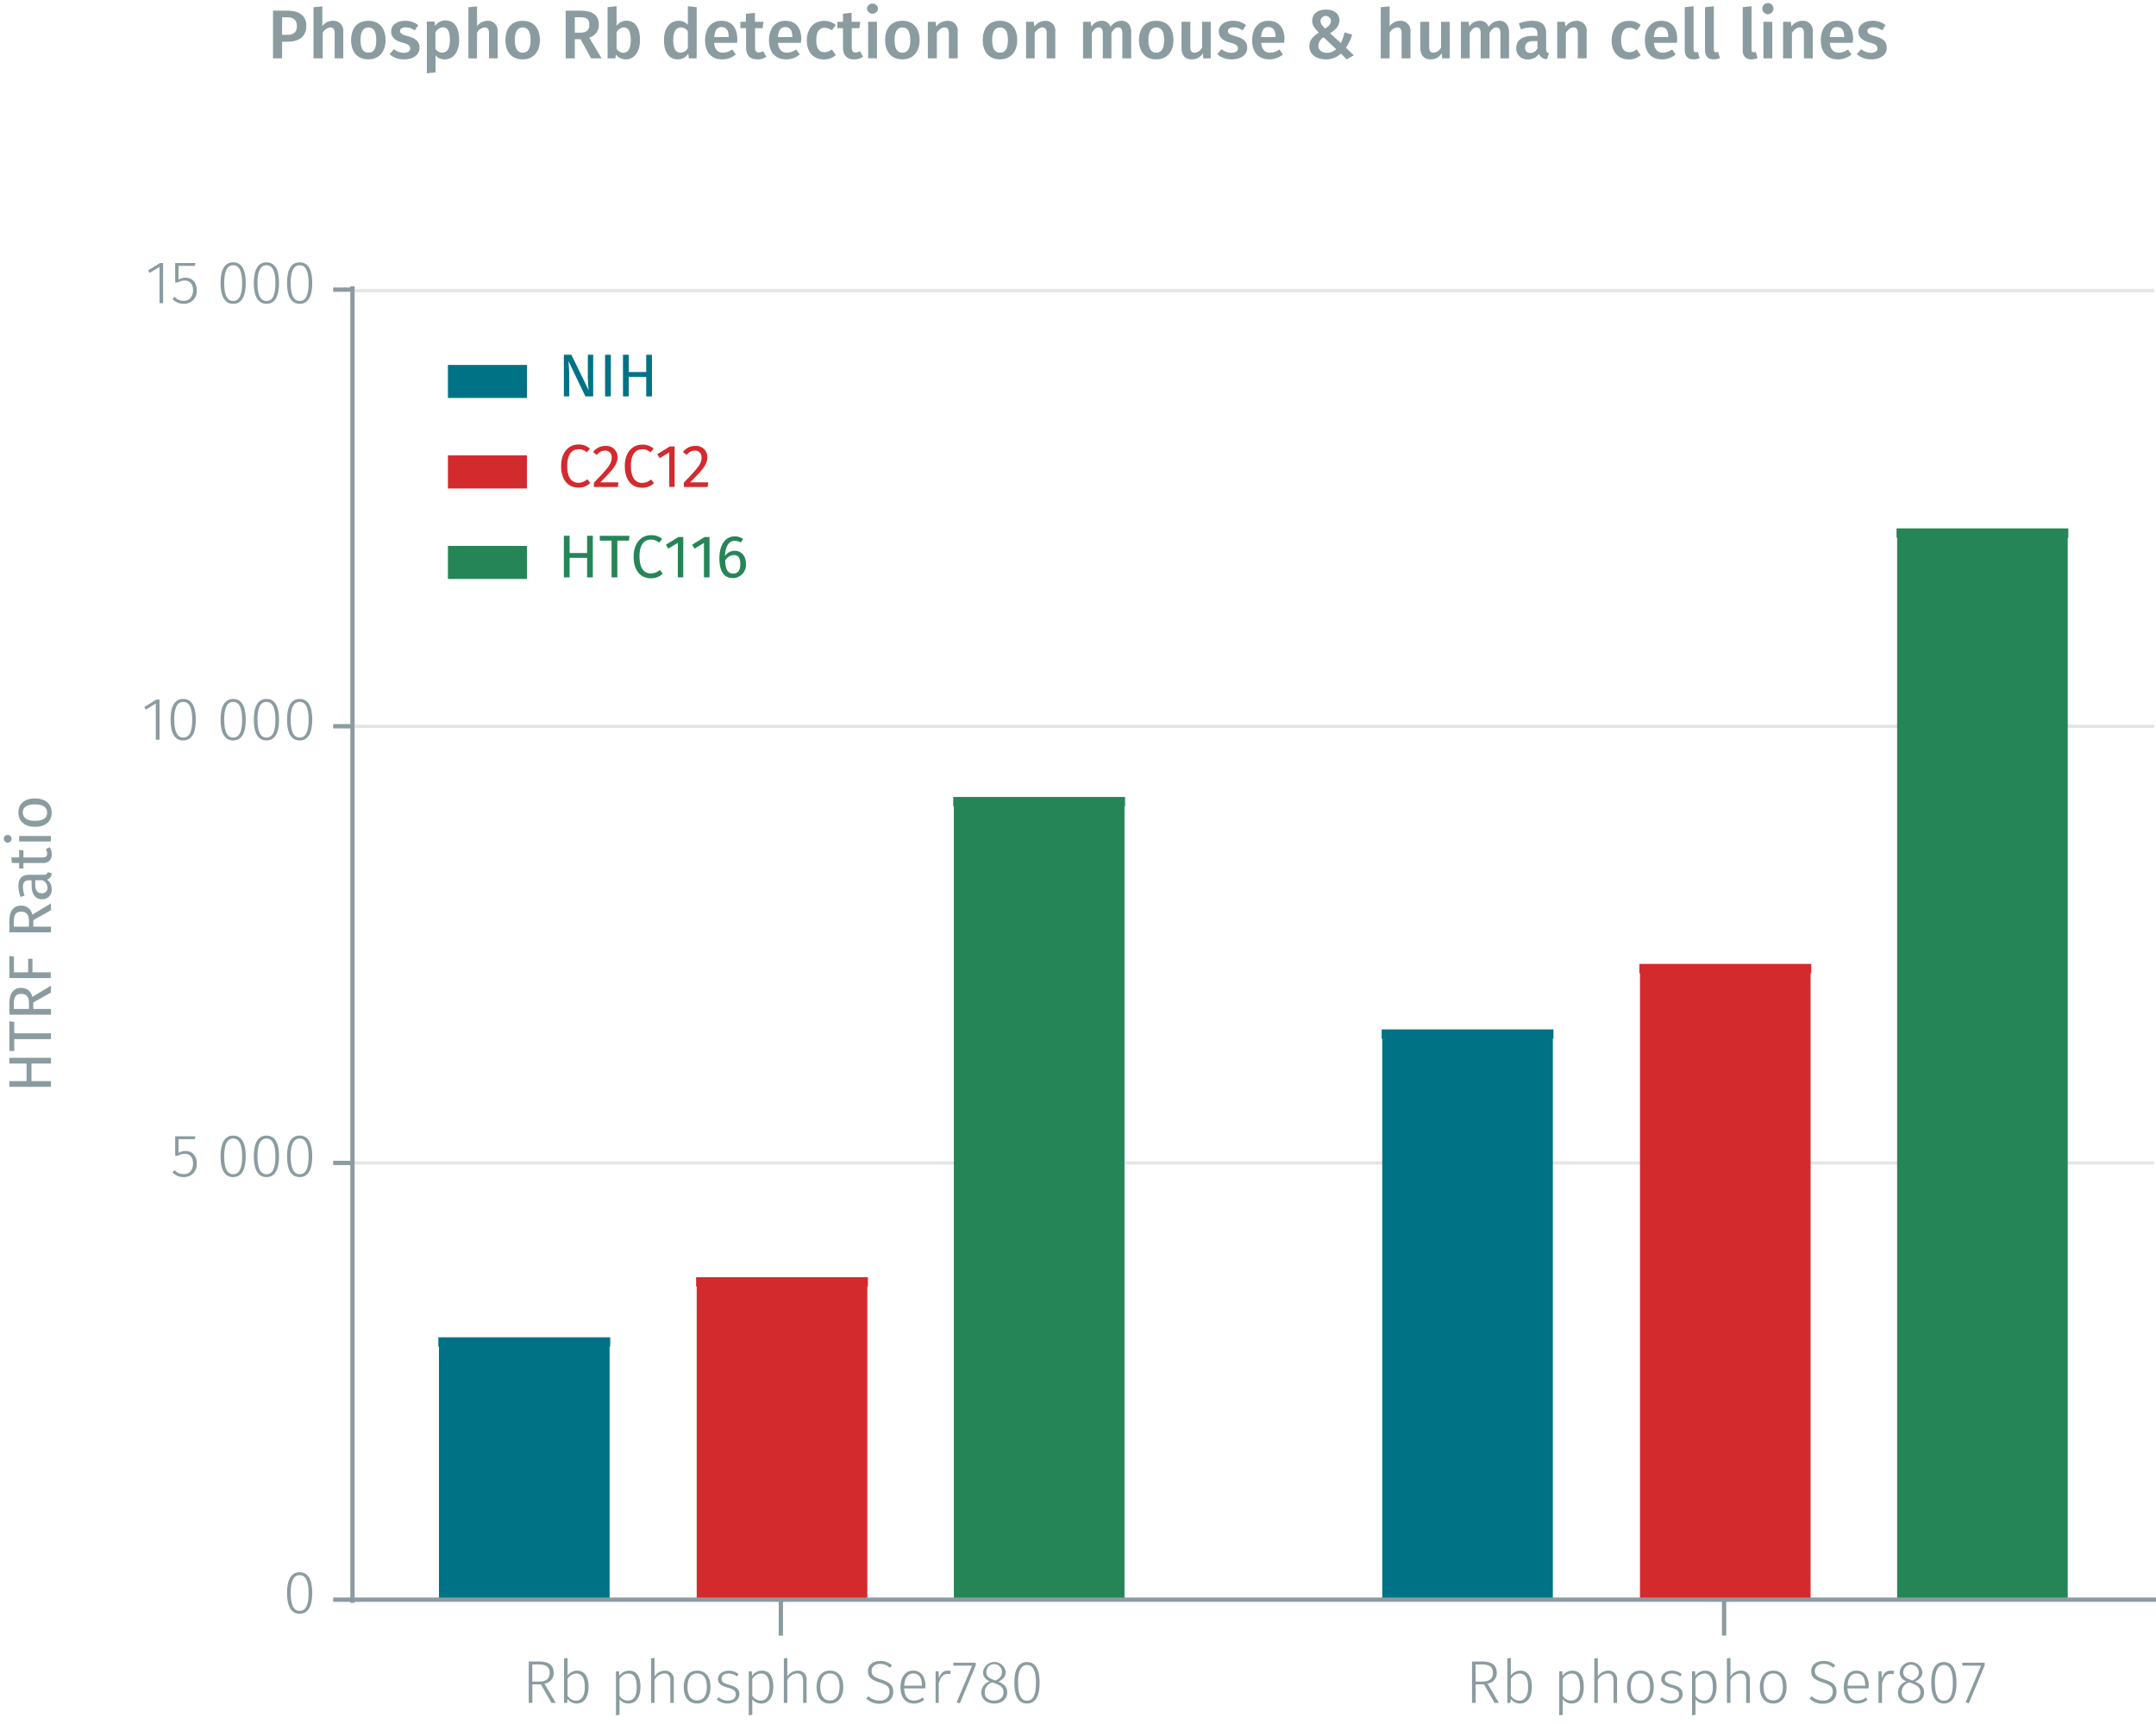 <svg id="Calque_1" data-name="Calque 1" xmlns="http://www.w3.org/2000/svg" viewBox="0 0 500.05 399.84"><line x1="81.75" y1="269.71" x2="499.65" y2="269.71" fill="none" stroke="#e5e5e5" stroke-miterlimit="10" stroke-width="0.75"/><line x1="81.75" y1="67.41" x2="499.65" y2="67.41" fill="none" stroke="#e5e5e5" stroke-miterlimit="10" stroke-width="0.75"/><line x1="81.75" y1="168.44" x2="499.65" y2="168.44" fill="none" stroke="#e5e5e5" stroke-miterlimit="10" stroke-width="0.75"/><polyline points="222.31 185.91 222.31 370.98 259.73 370.98 259.73 185.91 222.31 185.91" fill="#268557" fill-rule="evenodd"/><polyline points="222.31 370.98 222.31 185.91 221.09 185.91 260.94 185.91 259.73 185.91 259.73 370.98" fill="none" stroke="#268557" stroke-miterlimit="1" stroke-width="2.16"/><polyline points="441.09 123.63 441.09 370.98 478.5 370.98 478.5 123.63 441.09 123.63" fill="#268557" fill-rule="evenodd"/><polyline points="441.09 370.98 441.09 123.63 439.87 123.63 479.72 123.63 478.5 123.63 478.5 370.98" fill="none" stroke="#268557" stroke-miterlimit="1" stroke-width="2.16"/><polyline points="162.67 297.3 162.67 370.98 200.08 370.98 200.08 297.3 162.67 297.3" fill="#d32a2e" fill-rule="evenodd"/><polyline points="162.67 370.98 162.67 297.3 161.45 297.3 201.3 297.3 200.08 297.3 200.08 370.98" fill="none" stroke="#d32a2e" stroke-miterlimit="1" stroke-width="2.16"/><polyline points="381.45 224.64 381.45 370.98 418.86 370.98 418.86 224.64 381.45 224.64" fill="#d32a2e" fill-rule="evenodd"/><polyline points="381.45 370.98 381.45 224.64 380.23 224.64 420.08 224.64 418.86 224.64 418.86 370.98" fill="none" stroke="#d32a2e" stroke-miterlimit="1" stroke-width="2.16"/><polyline points="102.89 311.23 102.89 370.98 140.31 370.98 140.31 311.23 102.89 311.23" fill="#007286" fill-rule="evenodd"/><polyline points="102.89 370.98 102.89 311.23 101.67 311.23 141.53 311.23 140.31 311.23 140.31 370.98" fill="none" stroke="#007286" stroke-miterlimit="1" stroke-width="2.16"/><polyline points="321.67 239.83 321.67 370.98 359.08 370.98 359.08 239.83 321.67 239.83" fill="#007286" fill-rule="evenodd"/><polyline points="321.67 370.98 321.67 239.83 320.45 239.83 360.3 239.83 359.08 239.83 359.08 370.98" fill="none" stroke="#007286" stroke-miterlimit="1" stroke-width="2.16"/><path d="M123.47,390.64v4.3h-.84v-9.6H125c2.31,0,3.42.91,3.42,2.61a2.44,2.44,0,0,1-2.15,2.53l2.64,4.46h-1l-2.47-4.3Zm4-2.69c0-1.28-.71-1.92-2.55-1.92h-1.46V390h1.6C126.6,390,127.48,389.35,127.48,388Z" fill="#8b9ca0"/><path d="M136.51,391.24c0,2.35-1,3.85-2.79,3.85a2.58,2.58,0,0,1-2.1-1.08l-.08.93h-.72V384.63l.82-.1v4.1a2.63,2.63,0,0,1,2.19-1.17C135.52,387.46,136.51,388.8,136.51,391.24Zm-.87,0c0-2.16-.73-3.11-2-3.11a2.42,2.42,0,0,0-2,1.26v3.85a2.29,2.29,0,0,0,1.93,1.18C134.87,394.42,135.64,393.37,135.64,391.24Z" fill="#8b9ca0"/><path d="M148.55,391.24c0,2.31-1,3.85-2.79,3.85a2.57,2.57,0,0,1-2.08-1v3.62l-.82.11v-10.2h.7l.07,1.07a2.75,2.75,0,0,1,2.26-1.22C147.7,387.46,148.55,388.87,148.55,391.24Zm-.87,0c0-2.09-.67-3.11-1.94-3.11a2.51,2.51,0,0,0-2.06,1.26v3.89a2.24,2.24,0,0,0,1.93,1.13C147,394.41,147.68,393.34,147.68,391.24Z" fill="#8b9ca0"/><path d="M156.28,389.7v5.24h-.81v-5.13c0-1.19-.51-1.69-1.39-1.69a2.73,2.73,0,0,0-2.27,1.51v5.31H151V384.63l.81-.1v4.3a2.89,2.89,0,0,1,2.42-1.37A2,2,0,0,1,156.28,389.7Z" fill="#8b9ca0"/><path d="M164.79,391.25c0,2.37-1.18,3.84-3.11,3.84s-3.1-1.45-3.1-3.81,1.2-3.82,3.11-3.82S164.79,388.86,164.79,391.25Zm-5.34,0c0,2.06.83,3.13,2.23,3.13s2.26-1.06,2.26-3.16-.83-3.11-2.25-3.11S159.45,389.18,159.45,391.28Z" fill="#8b9ca0"/><path d="M171.3,388.27l-.39.55a3,3,0,0,0-1.92-.69c-1,0-1.63.48-1.63,1.23s.47,1,1.78,1.39c1.6.42,2.36,1,2.36,2.21s-1.2,2.13-2.65,2.13a3.8,3.8,0,0,1-2.62-.94l.46-.53a3.1,3.1,0,0,0,2.14.79c1.07,0,1.81-.51,1.81-1.39s-.4-1.22-1.93-1.64-2.19-1-2.19-2,1-1.9,2.44-1.9A3.62,3.62,0,0,1,171.3,388.27Z" fill="#8b9ca0"/><path d="M179.35,391.24c0,2.31-1,3.85-2.79,3.85a2.57,2.57,0,0,1-2.08-1v3.62l-.82.11v-10.2h.7l.07,1.07a2.75,2.75,0,0,1,2.26-1.22C178.5,387.46,179.35,388.87,179.35,391.24Zm-.87,0c0-2.09-.67-3.11-1.94-3.11a2.51,2.51,0,0,0-2.06,1.26v3.89a2.24,2.24,0,0,0,1.93,1.13C177.75,394.41,178.48,393.34,178.48,391.24Z" fill="#8b9ca0"/><path d="M187.08,389.7v5.24h-.81v-5.13c0-1.19-.51-1.69-1.39-1.69a2.73,2.73,0,0,0-2.27,1.51v5.31h-.81V384.63l.81-.1v4.3a2.89,2.89,0,0,1,2.42-1.37A2,2,0,0,1,187.08,389.7Z" fill="#8b9ca0"/><path d="M195.59,391.25c0,2.37-1.18,3.84-3.11,3.84s-3.1-1.45-3.1-3.81,1.2-3.82,3.11-3.82S195.59,388.86,195.59,391.25Zm-5.34,0c0,2.06.83,3.13,2.23,3.13s2.26-1.06,2.26-3.16-.83-3.11-2.25-3.11S190.25,389.18,190.25,391.28Z" fill="#8b9ca0"/><path d="M206.89,386.25l-.51.55a3.06,3.06,0,0,0-2.22-.9c-1.18,0-2,.62-2,1.63s.52,1.43,2.24,2,2.77,1.14,2.77,2.84-1.24,2.77-3.18,2.77a4.28,4.28,0,0,1-3.07-1.2l.51-.55a3.49,3.49,0,0,0,2.55,1,2.07,2.07,0,0,0,2.34-2c0-1.17-.58-1.64-2.29-2.17-1.9-.59-2.73-1.25-2.73-2.64s1.14-2.35,2.82-2.35A3.78,3.78,0,0,1,206.89,386.25Z" fill="#8b9ca0"/><path d="M214.59,391.59H209.7c.1,2,1,2.82,2.28,2.82a3.1,3.1,0,0,0,2-.73l.38.52a3.62,3.62,0,0,1-2.4.89c-1.93,0-3.11-1.4-3.11-3.75s1.14-3.88,2.93-3.88,2.86,1.38,2.86,3.54C214.62,391.23,214.6,391.45,214.59,391.59Zm-.77-.84c0-1.6-.65-2.62-2-2.62-1.15,0-2,.84-2.09,2.83h4.12Z" fill="#8b9ca0"/><path d="M220.52,387.54l-.15.77a2.57,2.57,0,0,0-.65-.08c-1,0-1.56.73-2,2.23v4.48H217v-7.33h.7l.07,1.64c.39-1.2,1.05-1.79,2.07-1.79A3,3,0,0,1,220.52,387.54Z" fill="#8b9ca0"/><path d="M222.63,395.05l-.75-.25,3.58-8.49h-4.35v-.69h5.19v.63Z" fill="#8b9ca0"/><path d="M233.6,392.52c0,1.55-1.26,2.57-3,2.57s-3-1-3-2.56a2.73,2.73,0,0,1,2-2.59,2.21,2.21,0,0,1-1.6-2.15,2.65,2.65,0,0,1,5.26,0c0,1-.55,1.64-1.68,2.23C232.91,390.57,233.6,391.27,233.6,392.52Zm-.85,0c0-1.14-.61-1.6-2.08-2.15l-.47-.18a2.36,2.36,0,0,0-1.8,2.34c0,1.22.87,1.88,2.16,1.88S232.75,393.72,232.75,392.52Zm-2.26-2.91.43.16c1-.55,1.47-1.09,1.47-2a1.81,1.81,0,0,0-3.62,0C228.77,388.72,229.24,389.15,230.49,389.61Z" fill="#8b9ca0"/><path d="M241.12,390.29c0,3.15-1,4.8-2.93,4.8s-2.93-1.66-2.93-4.82,1-4.8,2.93-4.8S241.12,387.12,241.12,390.29Zm-5,0c0,2.88.75,4.15,2.09,4.15s2.07-1.26,2.07-4.13-.72-4.15-2.07-4.15S236.1,387.4,236.1,390.27Z" fill="#8b9ca0"/><path d="M342.25,390.64v4.3h-.84v-9.6h2.33c2.31,0,3.41.91,3.41,2.61a2.43,2.43,0,0,1-2.14,2.53l2.63,4.46h-1l-2.46-4.3Zm4-2.69c0-1.28-.72-1.92-2.55-1.92h-1.46V390h1.6C345.37,390,346.26,389.35,346.26,388Z" fill="#8b9ca0"/><path d="M355.29,391.24c0,2.35-1,3.85-2.79,3.85a2.58,2.58,0,0,1-2.1-1.08l-.09.93h-.71V384.63l.81-.1v4.1a2.66,2.66,0,0,1,2.2-1.17C354.29,387.46,355.29,388.8,355.29,391.24Zm-.87,0c0-2.16-.73-3.11-2-3.11a2.43,2.43,0,0,0-2,1.26v3.85a2.3,2.3,0,0,0,1.94,1.18C353.65,394.42,354.42,393.37,354.42,391.24Z" fill="#8b9ca0"/><path d="M367.33,391.24c0,2.31-1,3.85-2.79,3.85a2.6,2.6,0,0,1-2.09-1v3.62l-.81.11v-10.2h.7l.07,1.07a2.73,2.73,0,0,1,2.26-1.22C366.47,387.46,367.33,388.87,367.33,391.24Zm-.87,0c0-2.09-.67-3.11-1.95-3.11a2.52,2.52,0,0,0-2.06,1.26v3.89a2.26,2.26,0,0,0,1.94,1.13C365.73,394.41,366.46,393.34,366.46,391.24Z" fill="#8b9ca0"/><path d="M375.05,389.7v5.24h-.81v-5.13c0-1.19-.5-1.69-1.38-1.69a2.73,2.73,0,0,0-2.27,1.51v5.31h-.82V384.63l.82-.1v4.3a2.88,2.88,0,0,1,2.42-1.37A2,2,0,0,1,375.05,389.7Z" fill="#8b9ca0"/><path d="M383.57,391.25c0,2.37-1.18,3.84-3.11,3.84s-3.1-1.45-3.1-3.81,1.19-3.82,3.11-3.82S383.57,388.86,383.57,391.25Zm-5.34,0c0,2.06.83,3.13,2.23,3.13s2.25-1.06,2.25-3.16-.82-3.11-2.24-3.11S378.23,389.18,378.23,391.28Z" fill="#8b9ca0"/><path d="M390.08,388.27l-.4.55a3,3,0,0,0-1.92-.69c-1,0-1.62.48-1.62,1.23s.46,1,1.78,1.39c1.6.42,2.35,1,2.35,2.21s-1.19,2.13-2.64,2.13a3.83,3.83,0,0,1-2.63-.94l.47-.53a3.08,3.08,0,0,0,2.14.79c1.06,0,1.81-.51,1.81-1.39s-.41-1.22-1.94-1.64-2.18-1-2.18-2,1.05-1.9,2.44-1.9A3.64,3.64,0,0,1,390.08,388.27Z" fill="#8b9ca0"/><path d="M398.13,391.24c0,2.31-1,3.85-2.79,3.85a2.59,2.59,0,0,1-2.09-1v3.62l-.81.11v-10.2h.7l.07,1.07a2.73,2.73,0,0,1,2.26-1.22C397.27,387.46,398.13,388.87,398.13,391.24Zm-.87,0c0-2.09-.67-3.11-1.95-3.11a2.52,2.52,0,0,0-2.06,1.26v3.89a2.26,2.26,0,0,0,1.94,1.13C396.53,394.41,397.26,393.34,397.26,391.24Z" fill="#8b9ca0"/><path d="M405.85,389.7v5.24H405v-5.13c0-1.19-.5-1.69-1.38-1.69a2.73,2.73,0,0,0-2.27,1.51v5.31h-.82V384.63l.82-.1v4.3a2.88,2.88,0,0,1,2.42-1.37A2,2,0,0,1,405.85,389.7Z" fill="#8b9ca0"/><path d="M414.37,391.25c0,2.37-1.18,3.84-3.11,3.84s-3.1-1.45-3.1-3.81,1.19-3.82,3.11-3.82S414.37,388.86,414.37,391.25Zm-5.34,0c0,2.06.83,3.13,2.23,3.13s2.25-1.06,2.25-3.16-.82-3.11-2.24-3.11S409,389.18,409,391.28Z" fill="#8b9ca0"/><path d="M425.67,386.25l-.51.55a3.06,3.06,0,0,0-2.23-.9c-1.17,0-2,.62-2,1.63s.52,1.43,2.25,2,2.77,1.14,2.77,2.84-1.25,2.77-3.18,2.77a4.26,4.26,0,0,1-3.07-1.2l.51-.55a3.47,3.47,0,0,0,2.54,1,2.07,2.07,0,0,0,2.34-2c0-1.17-.57-1.64-2.28-2.17-1.9-.59-2.73-1.25-2.73-2.64s1.13-2.35,2.82-2.35A3.79,3.79,0,0,1,425.67,386.25Z" fill="#8b9ca0"/><path d="M433.36,391.59h-4.88c.09,2,1,2.82,2.28,2.82a3.06,3.06,0,0,0,2-.73l.38.52a3.6,3.6,0,0,1-2.39.89c-1.94,0-3.11-1.4-3.11-3.75s1.13-3.88,2.93-3.88,2.85,1.38,2.85,3.54A4.68,4.68,0,0,1,433.36,391.59Zm-.77-.84c0-1.6-.64-2.62-2-2.62-1.15,0-2,.84-2.08,2.83h4.11Z" fill="#8b9ca0"/><path d="M439.3,387.54l-.16.77a2.55,2.55,0,0,0-.64-.08c-1,0-1.57.73-2,2.23v4.48h-.81v-7.33h.7l.07,1.64c.39-1.2,1.05-1.79,2.07-1.79A3.07,3.07,0,0,1,439.3,387.54Z" fill="#8b9ca0"/><path d="M446.26,392.52c0,1.55-1.26,2.57-3.06,2.57s-3-1-3-2.56a2.72,2.72,0,0,1,2-2.59,2.21,2.21,0,0,1-1.6-2.15,2.65,2.65,0,0,1,5.26,0c0,1-.55,1.64-1.69,2.23C445.57,390.57,446.26,391.27,446.26,392.52Zm-.86,0c0-1.14-.6-1.6-2.07-2.15l-.48-.18a2.37,2.37,0,0,0-1.79,2.34c0,1.22.87,1.88,2.16,1.88S445.4,393.72,445.4,392.52Zm-2.25-2.91.43.16c1-.55,1.47-1.09,1.47-2a1.82,1.82,0,0,0-3.63,0C441.42,388.72,441.9,389.15,443.15,389.61Z" fill="#8b9ca0"/><path d="M453.78,390.29c0,3.15-1,4.8-2.93,4.8s-2.93-1.66-2.93-4.82,1-4.8,2.93-4.8S453.78,387.12,453.78,390.29Zm-5,0c0,2.88.74,4.15,2.09,4.15s2.07-1.26,2.07-4.13-.73-4.15-2.07-4.15S448.76,387.4,448.76,390.27Z" fill="#8b9ca0"/><path d="M456.64,395.05l-.75-.25,3.58-8.49h-4.35v-.69h5.19v.63Z" fill="#8b9ca0"/><path d="M399.88,379.33V371m-218.77,8.35V371m-99.77,0H500.05" fill="none" stroke="#8b9ca0" stroke-miterlimit="10"/><path d="M72.42,369.46c0,3.15-1,4.81-2.92,4.81s-2.93-1.67-2.93-4.82,1-4.81,2.93-4.81S72.42,366.3,72.42,369.46Zm-5,0c0,2.87.74,4.14,2.09,4.14s2.07-1.26,2.07-4.13-.73-4.15-2.07-4.15S67.41,366.58,67.41,369.45Z" fill="#8b9ca0"/><path d="M41.41,264.2v3.18a3.2,3.2,0,0,1,1.6-.44c1.6,0,2.62,1.1,2.62,2.9a2.92,2.92,0,0,1-3,3.16A3.45,3.45,0,0,1,40,271.88l.52-.49a2.67,2.67,0,0,0,2.11.92c1.32,0,2.14-.95,2.14-2.48s-.81-2.23-1.94-2.23a2.9,2.9,0,0,0-1.56.45h-.64v-4.52h4.69l-.13.67Z" fill="#8b9ca0"/><path d="M57,268.19c0,3.15-1,4.81-2.92,4.81s-2.93-1.67-2.93-4.82,1-4.81,2.93-4.81S57,265,57,268.19Zm-5,0c0,2.87.74,4.14,2.09,4.14s2.07-1.26,2.07-4.13-.73-4.14-2.07-4.14S52,265.31,52,268.18Z" fill="#8b9ca0"/><path d="M64.72,268.19c0,3.15-1,4.81-2.92,4.81s-2.93-1.67-2.93-4.82,1-4.81,2.93-4.81S64.72,265,64.72,268.19Zm-5,0c0,2.87.74,4.14,2.09,4.14s2.07-1.26,2.07-4.13-.73-4.14-2.07-4.14S59.71,265.31,59.71,268.18Z" fill="#8b9ca0"/><path d="M72.42,268.19c0,3.15-1,4.81-2.92,4.81s-2.93-1.67-2.93-4.82,1-4.81,2.93-4.81S72.42,265,72.42,268.19Zm-5,0c0,2.87.74,4.14,2.09,4.14s2.07-1.26,2.07-4.13-.73-4.14-2.07-4.14S67.41,265.31,67.41,268.18Z" fill="#8b9ca0"/><path d="M36.13,171.57v-8.42l-2.29,1.43-.38-.6,2.79-1.72H37v9.31Z" fill="#8b9ca0"/><path d="M45.42,166.92c0,3.15-1,4.81-2.93,4.81s-2.93-1.67-2.93-4.82,1-4.81,2.93-4.81S45.42,163.76,45.42,166.92Zm-5,0c0,2.87.75,4.14,2.09,4.14s2.07-1.26,2.07-4.13-.72-4.14-2.07-4.14S40.4,164,40.4,166.91Z" fill="#8b9ca0"/><path d="M57,166.92c0,3.15-1,4.81-2.92,4.81s-2.93-1.67-2.93-4.82,1-4.81,2.93-4.81S57,163.76,57,166.92Zm-5,0c0,2.87.74,4.14,2.09,4.14s2.07-1.26,2.07-4.13-.73-4.14-2.07-4.14S52,164,52,166.91Z" fill="#8b9ca0"/><path d="M64.72,166.92c0,3.15-1,4.81-2.92,4.81s-2.93-1.67-2.93-4.82,1-4.81,2.93-4.81S64.72,163.76,64.72,166.92Zm-5,0c0,2.87.74,4.14,2.09,4.14s2.07-1.26,2.07-4.13-.73-4.14-2.07-4.14S59.71,164,59.71,166.91Z" fill="#8b9ca0"/><path d="M72.42,166.92c0,3.15-1,4.81-2.92,4.81s-2.93-1.67-2.93-4.82,1-4.81,2.93-4.81S72.42,163.76,72.42,166.92Zm-5,0c0,2.87.74,4.14,2.09,4.14s2.07-1.26,2.07-4.13-.73-4.14-2.07-4.14S67.41,164,67.41,166.91Z" fill="#8b9ca0"/><path d="M37,70.31V61.89l-2.3,1.42-.38-.6L37.13,61h.7v9.32Z" fill="#8b9ca0"/><path d="M41.41,61.66v3.18a3.19,3.19,0,0,1,1.6-.43c1.6,0,2.62,1.09,2.62,2.9a2.92,2.92,0,0,1-3,3.15A3.45,3.45,0,0,1,40,69.34l.52-.49a2.67,2.67,0,0,0,2.11.92c1.32,0,2.14-1,2.14-2.48s-.81-2.22-1.94-2.22a2.89,2.89,0,0,0-1.56.44h-.64V61h4.69l-.13.67Z" fill="#8b9ca0"/><path d="M57,65.65c0,3.16-1,4.81-2.92,4.81s-2.93-1.67-2.93-4.82,1-4.8,2.93-4.8S57,62.49,57,65.65Zm-5,0c0,2.87.74,4.15,2.09,4.15s2.07-1.26,2.07-4.14-.73-4.14-2.07-4.14S52,62.77,52,65.64Z" fill="#8b9ca0"/><path d="M64.72,65.65c0,3.16-1,4.81-2.92,4.81s-2.93-1.67-2.93-4.82,1-4.8,2.93-4.8S64.72,62.49,64.72,65.65Zm-5,0c0,2.87.74,4.15,2.09,4.15s2.07-1.26,2.07-4.14-.73-4.14-2.07-4.14S59.71,62.77,59.71,65.64Z" fill="#8b9ca0"/><path d="M72.42,65.65c0,3.16-1,4.81-2.92,4.81s-2.93-1.67-2.93-4.82,1-4.8,2.93-4.8S72.42,62.49,72.42,65.65Zm-5,0c0,2.87.74,4.15,2.09,4.15s2.07-1.26,2.07-4.14-.73-4.14-2.07-4.14S67.41,62.77,67.41,65.64Z" fill="#8b9ca0"/><path d="M81.75,67.17H77.27m4.48,101.27H77.27m4.48,101.27H77.27M81.75,371H77.27m4.48.75V66.41" fill="none" stroke="#8b9ca0" stroke-miterlimit="10"/><path d="M71.06,6c0,2.54-1.84,3.68-4.33,3.68h-1.3v3.86H63.32V2.47h3.26C69.37,2.47,71.06,3.6,71.06,6Zm-2.2,0c0-1.39-.85-2-2.29-2H65.43V8.08h1.14C68,8.08,68.86,7.6,68.86,6Z" fill="#8b9ca0"/><path d="M79.62,7.4v6.13h-2V7.72c0-1.06-.42-1.36-1-1.36a2.2,2.2,0,0,0-1.77,1.26v5.91H72.71V1.68l2.05-.2V6.07a3,3,0,0,1,2.46-1.25A2.3,2.3,0,0,1,79.62,7.4Z" fill="#8b9ca0"/><path d="M89.43,9.29c0,2.67-1.49,4.48-4,4.48s-4-1.7-4-4.48,1.49-4.47,4-4.47S89.43,6.52,89.43,9.29Zm-5.81,0c0,2,.63,2.93,1.83,2.93s1.82-.92,1.82-2.93-.62-2.92-1.81-2.92S83.62,7.28,83.62,9.29Z" fill="#8b9ca0"/><path d="M97,5.83l-.8,1.23a3.64,3.64,0,0,0-2.08-.72c-.86,0-1.33.34-1.33.85S93.16,8,94.6,8.4c1.73.47,2.7,1.17,2.7,2.68,0,1.76-1.63,2.69-3.57,2.69a5,5,0,0,1-3.37-1.2l1-1.17a3.66,3.66,0,0,0,2.27.85c.93,0,1.52-.4,1.52-1s-.34-1-1.92-1.4c-1.75-.48-2.51-1.32-2.51-2.57,0-1.4,1.29-2.46,3.26-2.46A4.72,4.72,0,0,1,97,5.83Z" fill="#8b9ca0"/><path d="M106.49,9.27c0,2.59-1.2,4.5-3.35,4.5a2.7,2.7,0,0,1-2.13-.93v3.95L99,17v-12h1.8l.11,1a3.07,3.07,0,0,1,2.45-1.28C105.56,4.82,106.49,6.56,106.49,9.27Zm-2.15,0c0-2.15-.57-2.93-1.63-2.93A2.1,2.1,0,0,0,101,7.51v3.81a1.81,1.81,0,0,0,1.56.88C103.69,12.2,104.34,11.33,104.34,9.29Z" fill="#8b9ca0"/><path d="M115.42,7.4v6.13h-2V7.72c0-1.06-.42-1.36-1-1.36a2.22,2.22,0,0,0-1.78,1.26v5.91h-2V1.68l2-.2V6.07A3.06,3.06,0,0,1,113,4.82,2.3,2.3,0,0,1,115.42,7.4Z" fill="#8b9ca0"/><path d="M125.22,9.29c0,2.67-1.48,4.48-4,4.48s-4-1.7-4-4.48,1.49-4.47,4-4.47S125.22,6.52,125.22,9.29Zm-5.81,0c0,2,.63,2.93,1.83,2.93s1.82-.92,1.82-2.93-.62-2.92-1.81-2.92S119.41,7.28,119.41,9.29Z" fill="#8b9ca0"/><path d="M133.32,9.09v4.44H131.2V2.47h3.3c2.9,0,4.39,1,4.39,3.25a3,3,0,0,1-2.24,3l2.89,4.82h-2.43l-2.45-4.44Zm1.31-1.52c1.31,0,2.05-.52,2.05-1.85S136,4,134.45,4h-1.13V7.57Z" fill="#8b9ca0"/><path d="M148.44,9.29c0,2.64-1.27,4.48-3.35,4.48a2.81,2.81,0,0,1-2.24-1.11l-.12.87h-1.81V1.67L143,1.44V6a2.8,2.8,0,0,1,2.3-1.2C147.29,4.82,148.44,6.45,148.44,9.29Zm-2.15,0c0-2.26-.67-2.93-1.64-2.93A2,2,0,0,0,143,7.51v3.74a1.83,1.83,0,0,0,1.58,1C145.58,12.23,146.29,11.41,146.29,9.29Z" fill="#8b9ca0"/><path d="M161.58,13.53h-1.81l-.15-1.07a2.84,2.84,0,0,1-2.41,1.31C155.09,13.77,154,12,154,9.3s1.29-4.48,3.44-4.48a2.94,2.94,0,0,1,2.1.91V1.44l2.05.23Zm-2.05-2.4V7.25a2,2,0,0,0-1.6-.89c-1.08,0-1.78.89-1.78,2.93s.62,2.93,1.63,2.93A2,2,0,0,0,159.53,11.13Z" fill="#8b9ca0"/><path d="M170.93,9.93h-5.31c.14,1.72,1,2.29,2.08,2.29a3.46,3.46,0,0,0,2.11-.76l.85,1.17a4.86,4.86,0,0,1-3.13,1.14c-2.63,0-4-1.75-4-4.42s1.36-4.53,3.76-4.53S171,6.42,171,9.09C171,9.37,171,9.7,170.93,9.93ZM169,8.5c0-1.39-.5-2.22-1.65-2.22-1,0-1.57.64-1.68,2.32H169Z" fill="#8b9ca0"/><path d="M175.59,13.77c-1.67,0-2.55-1-2.55-2.77V6.53h-1.32V5.06H173V3.19L175.09,3V5.06h2l-.21,1.47h-1.76V11c0,.83.27,1.17.9,1.17a2,2,0,0,0,1-.32l.72,1.33A3.73,3.73,0,0,1,175.59,13.77Z" fill="#8b9ca0"/><path d="M185.77,9.93h-5.32c.15,1.72,1,2.29,2.08,2.29a3.49,3.49,0,0,0,2.12-.76l.85,1.17a4.91,4.91,0,0,1-3.14,1.14c-2.63,0-4-1.75-4-4.42s1.36-4.53,3.76-4.53,3.73,1.6,3.73,4.27C185.81,9.37,185.78,9.7,185.77,9.93Zm-2-1.43c0-1.39-.49-2.22-1.65-2.22-1,0-1.57.64-1.68,2.32h3.33Z" fill="#8b9ca0"/><path d="M193.86,5.81l-.93,1.25a2.55,2.55,0,0,0-1.69-.62c-1.19,0-1.91.86-1.91,2.89s.75,2.77,1.91,2.77a2.55,2.55,0,0,0,1.68-.65l.94,1.34a4.15,4.15,0,0,1-2.73,1c-2.45,0-4-1.7-4-4.4s1.52-4.55,4-4.55A3.93,3.93,0,0,1,193.86,5.81Z" fill="#8b9ca0"/><path d="M198.07,13.77c-1.67,0-2.55-1-2.55-2.77V6.53H194.2V5.06h1.32V3.19l2-.24V5.06h2l-.21,1.47h-1.76V11c0,.83.27,1.17.9,1.17a2,2,0,0,0,1-.32l.72,1.33A3.73,3.73,0,0,1,198.07,13.77Z" fill="#8b9ca0"/><path d="M203.65,2a1.29,1.29,0,0,1-2.57,0,1.29,1.29,0,0,1,2.57,0Zm-2.3,11.51V5.06h2.05v8.47Z" fill="#8b9ca0"/><path d="M213.29,9.29c0,2.67-1.49,4.48-4,4.48s-4-1.7-4-4.48,1.48-4.47,4-4.47S213.29,6.52,213.29,9.29Zm-5.81,0c0,2,.62,2.93,1.82,2.93s1.83-.92,1.83-2.93-.63-2.92-1.81-2.92S207.48,7.28,207.48,9.29Z" fill="#8b9ca0"/><path d="M222.12,7.4v6.13h-2.05V7.72c0-1.06-.4-1.36-1-1.36s-1.28.49-1.78,1.28v5.89H215.2V5.06H217l.16,1.1a3.19,3.19,0,0,1,2.58-1.34A2.28,2.28,0,0,1,222.12,7.4Z" fill="#8b9ca0"/><path d="M235.93,9.29c0,2.67-1.49,4.48-4,4.48s-4-1.7-4-4.48,1.48-4.47,4-4.47S235.93,6.52,235.93,9.29Zm-5.81,0c0,2,.62,2.93,1.82,2.93s1.83-.92,1.83-2.93-.63-2.92-1.81-2.92S230.12,7.28,230.12,9.29Z" fill="#8b9ca0"/><path d="M244.76,7.4v6.13h-2V7.72c0-1.06-.4-1.36-1-1.36s-1.28.49-1.78,1.28v5.89h-2V5.06h1.78l.16,1.1a3.18,3.18,0,0,1,2.58-1.34A2.28,2.28,0,0,1,244.76,7.4Z" fill="#8b9ca0"/><path d="M262.36,7.4v6.13h-2.05V7.72c0-1.06-.41-1.36-.93-1.36-.7,0-1.13.49-1.6,1.28v5.89h-2V7.72c0-1.06-.43-1.36-.93-1.36-.72,0-1.15.49-1.61,1.28v5.89h-2.05V5.06h1.78l.16,1.1a2.86,2.86,0,0,1,2.44-1.34,2.06,2.06,0,0,1,2,1.42,3,3,0,0,1,2.55-1.42C261.46,4.82,262.36,5.8,262.36,7.4Z" fill="#8b9ca0"/><path d="M272.17,9.29c0,2.67-1.49,4.48-4,4.48s-4-1.7-4-4.48,1.48-4.47,4-4.47S272.17,6.52,272.17,9.29Zm-5.81,0c0,2,.62,2.93,1.82,2.93S270,11.3,270,9.29s-.62-2.92-1.8-2.92S266.36,7.28,266.36,9.29Z" fill="#8b9ca0"/><path d="M279.08,13.53,279,12.34a2.89,2.89,0,0,1-2.6,1.43c-1.53,0-2.37-1-2.37-2.63V5.06h2.05v5.83c0,1,.34,1.33,1,1.33A2.11,2.11,0,0,0,278.81,11V5.06h2v8.47Z" fill="#8b9ca0"/><path d="M289,5.83l-.8,1.23a3.66,3.66,0,0,0-2.08-.72c-.87,0-1.33.34-1.33.85s.33.81,1.77,1.21c1.73.47,2.71,1.17,2.71,2.68,0,1.76-1.63,2.69-3.57,2.69a5,5,0,0,1-3.38-1.2l1-1.17a3.68,3.68,0,0,0,2.28.85c.92,0,1.52-.4,1.52-1s-.34-1-1.92-1.4c-1.75-.48-2.52-1.32-2.52-2.57,0-1.4,1.3-2.46,3.27-2.46A4.75,4.75,0,0,1,289,5.83Z" fill="#8b9ca0"/><path d="M297.83,9.93h-5.31c.14,1.72,1,2.29,2.08,2.29a3.49,3.49,0,0,0,2.11-.76l.85,1.17a4.89,4.89,0,0,1-3.14,1.14c-2.62,0-4-1.75-4-4.42s1.36-4.53,3.76-4.53,3.73,1.6,3.73,4.27C297.88,9.37,297.85,9.7,297.83,9.93Zm-2-1.43c0-1.39-.49-2.22-1.64-2.22-1,0-1.57.64-1.68,2.32h3.32Z" fill="#8b9ca0"/><path d="M310.66,4.72c0,1.36-1,2.23-2.17,3L311,10a13.48,13.48,0,0,0,.85-2.5l1.78.53a12.66,12.66,0,0,1-1.46,3.06L314,12.82l-1.65.95L311,12.42a4.9,4.9,0,0,1-3.52,1.35c-2.24,0-3.79-1.2-3.79-3.06,0-1.36.8-2.26,2.2-3.15-1-1-1.55-1.7-1.55-2.76,0-1.37,1.06-2.57,3.17-2.57S310.66,3.3,310.66,4.72Zm-4.88,5.89c0,1,.78,1.64,2,1.64a3,3,0,0,0,2.11-.85L307,8.66A2.28,2.28,0,0,0,305.78,10.61Zm.5-5.81c0,.68.35,1.14,1.07,1.83.85-.55,1.34-1.07,1.34-1.83a1.21,1.21,0,0,0-2.41,0Z" fill="#8b9ca0"/><path d="M327.13,7.4v6.13h-2.05V7.72c0-1.06-.42-1.36-1-1.36a2.22,2.22,0,0,0-1.78,1.26v5.91h-2.05V1.68l2.05-.2V6.07a3.06,3.06,0,0,1,2.46-1.25A2.3,2.3,0,0,1,327.13,7.4Z" fill="#8b9ca0"/><path d="M334.5,13.53l-.11-1.19a2.88,2.88,0,0,1-2.59,1.43c-1.54,0-2.37-1-2.37-2.63V5.06h2.05v5.83c0,1,.33,1.33,1,1.33A2.11,2.11,0,0,0,334.23,11V5.06h2v8.47Z" fill="#8b9ca0"/><path d="M350,7.4v6.13h-2V7.72c0-1.06-.41-1.36-.93-1.36-.7,0-1.13.49-1.6,1.28v5.89h-2.05V7.72c0-1.06-.43-1.36-.93-1.36-.72,0-1.15.49-1.61,1.28v5.89h-2.05V5.06h1.78l.16,1.1a2.86,2.86,0,0,1,2.44-1.34,2.06,2.06,0,0,1,2.05,1.42,3,3,0,0,1,2.55-1.42C349.06,4.82,350,5.8,350,7.4Z" fill="#8b9ca0"/><path d="M359.24,12.38l-.43,1.35a2,2,0,0,1-1.88-1.23,2.88,2.88,0,0,1-2.53,1.27,2.52,2.52,0,0,1-2.73-2.61c0-1.84,1.39-2.84,3.85-2.84h1.06V7.85c0-1.11-.5-1.48-1.58-1.48a7.54,7.54,0,0,0-2.25.45l-.48-1.39a8.82,8.82,0,0,1,3.08-.61c2.25,0,3.25,1,3.25,2.91v3.56C358.6,12,358.82,12.22,359.24,12.38Zm-2.66-1.14V9.53h-.85c-1.33,0-2,.48-2,1.47a1.12,1.12,0,0,0,1.2,1.28A1.81,1.81,0,0,0,356.58,11.24Z" fill="#8b9ca0"/><path d="M368,7.4v6.13h-2.05V7.72c0-1.06-.4-1.36-1-1.36s-1.28.49-1.78,1.28v5.89h-2V5.06h1.77l.16,1.1a3.19,3.19,0,0,1,2.58-1.34A2.28,2.28,0,0,1,368,7.4Z" fill="#8b9ca0"/><path d="M380.53,5.81l-.93,1.25a2.55,2.55,0,0,0-1.69-.62c-1.19,0-1.91.86-1.91,2.89s.76,2.77,1.91,2.77a2.55,2.55,0,0,0,1.68-.65l.94,1.34a4.15,4.15,0,0,1-2.73,1c-2.45,0-4-1.7-4-4.4s1.52-4.55,3.95-4.55A3.93,3.93,0,0,1,380.53,5.81Z" fill="#8b9ca0"/><path d="M388.92,9.93H383.6c.15,1.72,1,2.29,2.08,2.29a3.49,3.49,0,0,0,2.12-.76l.85,1.17a4.91,4.91,0,0,1-3.14,1.14c-2.63,0-4-1.75-4-4.42s1.36-4.53,3.77-4.53S389,6.42,389,9.09C389,9.37,388.93,9.7,388.92,9.93Zm-2-1.43c0-1.39-.49-2.22-1.65-2.22-1,0-1.57.64-1.68,2.32h3.33Z" fill="#8b9ca0"/><path d="M393.3,12.12a1.51,1.51,0,0,0,.48-.08l.43,1.44a3.91,3.91,0,0,1-1.46.29c-1.26,0-2-.75-2-2.16V1.67l2.05-.23v10C392.82,11.93,393,12.12,393.3,12.12Z" fill="#8b9ca0"/><path d="M398,12.12a1.56,1.56,0,0,0,.48-.08l.43,1.44a4,4,0,0,1-1.46.29c-1.26,0-2-.75-2-2.16V1.67l2.05-.23v10C397.54,11.93,397.68,12.12,398,12.12Z" fill="#8b9ca0"/><path d="M406.74,12.12a1.51,1.51,0,0,0,.48-.08l.43,1.44a3.91,3.91,0,0,1-1.46.29c-1.26,0-2-.75-2-2.16V1.67l2.05-.23v10C406.26,11.93,406.4,12.12,406.74,12.12Z" fill="#8b9ca0"/><path d="M411.32,2a1.29,1.29,0,0,1-2.58,0,1.29,1.29,0,0,1,2.58,0ZM409,13.53V5.06h2.05v8.47Z" fill="#8b9ca0"/><path d="M420.44,7.4v6.13h-2.05V7.72c0-1.06-.4-1.36-1-1.36s-1.28.49-1.78,1.28v5.89h-2.05V5.06h1.78l.16,1.1A3.18,3.18,0,0,1,418,4.82,2.28,2.28,0,0,1,420.44,7.4Z" fill="#8b9ca0"/><path d="M429.72,9.93H424.4c.15,1.72,1,2.29,2.08,2.29a3.49,3.49,0,0,0,2.12-.76l.84,1.17a4.86,4.86,0,0,1-3.13,1.14c-2.63,0-4-1.75-4-4.42s1.36-4.53,3.77-4.53,3.72,1.6,3.72,4.27C429.76,9.37,429.73,9.7,429.72,9.93Zm-2-1.43c0-1.39-.49-2.22-1.65-2.22-1,0-1.57.64-1.68,2.32h3.33Z" fill="#8b9ca0"/><path d="M437.33,5.83l-.8,1.23a3.61,3.61,0,0,0-2.08-.72c-.86,0-1.33.34-1.33.85s.34.81,1.78,1.21c1.73.47,2.7,1.17,2.7,2.68,0,1.76-1.63,2.69-3.57,2.69a5,5,0,0,1-3.37-1.2l1-1.17a3.66,3.66,0,0,0,2.27.85c.93,0,1.52-.4,1.52-1s-.33-1-1.92-1.4-2.51-1.32-2.51-2.57c0-1.4,1.29-2.46,3.26-2.46A4.72,4.72,0,0,1,437.33,5.83Z" fill="#8b9ca0"/><path d="M7.3,250.73h4.52v1.33H2.17v-1.33h4v-4.07h-4v-1.33h9.65v1.33H7.3Z" fill="#8b9ca0"/><path d="M3.31,239.65h8.51V241H3.31v2.75H2.17v-6.89l1.14.14Z" fill="#8b9ca0"/><path d="M7.73,234h4.09v1.33H2.17v-2.54c0-2.41.93-3.67,2.73-3.67a2.52,2.52,0,0,1,2.59,2.09l4.33-2.61v1.59l-4.09,2.31ZM4.9,230.51c-1.2,0-1.69.68-1.69,2.27V234h3.5v-1.35C6.71,231.28,6.21,230.51,4.9,230.51Z" fill="#8b9ca0"/><path d="M3.24,225.5H6.53v-3.15h1v3.15h4.24v1.33H2.17V221.7l1.07.16Z" fill="#8b9ca0"/><path d="M7.73,214.91h4.09v1.33H2.17v-2.53c0-2.41.93-3.67,2.73-3.67a2.52,2.52,0,0,1,2.59,2.09l4.33-2.61v1.58l-4.09,2.31ZM4.9,211.45c-1.2,0-1.69.69-1.69,2.27v1.19h3.5v-1.34C6.71,212.23,6.21,211.45,4.9,211.45Z" fill="#8b9ca0"/><path d="M11.09,202.26l.9.29A1.48,1.48,0,0,1,10.88,204a2.53,2.53,0,0,1,1.11,2.2,2.15,2.15,0,0,1-2.23,2.36c-1.58,0-2.43-1.2-2.43-3.25v-1.14H6.78c-1.07,0-1.46.52-1.46,1.54a6.67,6.67,0,0,0,.39,2l-.93.32a7.14,7.14,0,0,1-.51-2.55c0-1.78.91-2.59,2.45-2.59H10.1C10.74,202.87,11,202.63,11.09,202.26Zm-1.21,1.9H8.18v1c0,1.36.5,2,1.51,2A1.16,1.16,0,0,0,11,205.9,1.89,1.89,0,0,0,9.88,204.16Z" fill="#8b9ca0"/><path d="M12,198.15a1.86,1.86,0,0,1-2.1,2H5.43v1.28h-1v-1.28H2.77l-.15-1.29H4.44v-1.75l1,.13v1.62h4.4c.75,0,1.1-.24,1.1-.89a1.79,1.79,0,0,0-.33-1l.89-.49A2.87,2.87,0,0,1,12,198.15Z" fill="#8b9ca0"/><path d="M1.78,193.64a.9.9,0,0,1,0,1.8.9.9,0,0,1,0-1.8Zm10,1.53H4.44v-1.28h7.38Z" fill="#8b9ca0"/><path d="M8.12,185.18c2.29,0,3.87,1.2,3.87,3.29s-1.51,3.29-3.85,3.29-3.87-1.2-3.87-3.31S5.79,185.18,8.12,185.18Zm0,5.19c1.92,0,2.81-.67,2.81-1.9s-.89-1.91-2.83-1.91-2.81.67-2.81,1.89S6.21,190.37,8.14,190.37Z" fill="#8b9ca0"/><path d="M135.77,91.93l-3.93-8.2c.07.8.19,2,.19,3.77v4.43h-1.25V82.28h1.74l4,8.21c0-.23-.18-1.77-.18-2.94V82.28h1.24v9.65Z" fill="#007286"/><path d="M140.34,91.93V82.28h1.34v9.65Z" fill="#007286"/><path d="M145.82,87.4v4.53h-1.33V82.28h1.33v4h4.06v-4h1.33v9.65h-1.33V87.4Z" fill="#007286"/><polyline points="103.89 84.64 103.89 92.3 122.22 92.3 122.22 84.64 103.89 84.64" fill="#007286" fill-rule="evenodd"/><path d="M136.83,104.05l-.73.86a2.84,2.84,0,0,0-1.86-.72c-1.46,0-2.68,1-2.68,3.9s1.17,3.88,2.67,3.88a3.22,3.22,0,0,0,2-.82l.67.86a3.75,3.75,0,0,1-2.76,1.08c-2.34,0-4-1.75-4-5s1.82-5,4-5A3.83,3.83,0,0,1,136.83,104.05Z" fill="#d32a2e"/><path d="M143.23,106c0,1.75-1.12,3-4,5.87h4.21l-.15,1.08h-5.54v-1c3.31-3.45,4.12-4.35,4.12-5.87a1.45,1.45,0,0,0-1.54-1.56,2.29,2.29,0,0,0-1.9,1l-.87-.68a3.46,3.46,0,0,1,2.84-1.41A2.57,2.57,0,0,1,143.23,106Z" fill="#d32a2e"/><path d="M151.6,104.05l-.73.86a2.84,2.84,0,0,0-1.86-.72c-1.46,0-2.68,1-2.68,3.9S147.5,112,149,112a3.22,3.22,0,0,0,2-.82l.67.86a3.77,3.77,0,0,1-2.76,1.08c-2.34,0-4-1.75-4-5s1.82-5,4-5A3.84,3.84,0,0,1,151.6,104.05Z" fill="#d32a2e"/><path d="M155.22,112.92v-8L153,106.25l-.56-.91,2.9-1.79h1.13v9.37Z" fill="#d32a2e"/><path d="M164.06,106c0,1.75-1.12,3-4,5.87h4.21l-.15,1.08H158.6v-1c3.3-3.45,4.11-4.35,4.11-5.87a1.45,1.45,0,0,0-1.54-1.56,2.29,2.29,0,0,0-1.9,1l-.87-.68a3.46,3.46,0,0,1,2.84-1.41A2.57,2.57,0,0,1,164.06,106Z" fill="#d32a2e"/><polyline points="103.89 105.62 103.89 113.29 122.22 113.29 122.22 105.62 103.89 105.62" fill="#d32a2e" fill-rule="evenodd"/><path d="M132.11,129.38v4.53h-1.33v-9.65h1.33v4h4.06v-4h1.33v9.65h-1.33v-4.53Z" fill="#268557"/><path d="M143.18,125.39v8.52h-1.33v-8.52h-2.74v-1.13H146l-.14,1.13Z" fill="#268557"/><path d="M153.59,125l-.73.86a2.79,2.79,0,0,0-1.86-.72c-1.46,0-2.68,1-2.68,3.89S149.48,133,151,133a3.24,3.24,0,0,0,2.05-.82l.67.86a3.81,3.81,0,0,1-2.76,1.08c-2.34,0-4-1.76-4-5s1.82-5,4-5A3.79,3.79,0,0,1,153.59,125Z" fill="#268557"/><path d="M157.21,133.91v-8L155,127.24l-.56-.91,2.9-1.79h1.13v9.37Z" fill="#268557"/><path d="M163.27,133.91v-8l-2.18,1.33-.56-.91,2.9-1.79h1.13v9.37Z" fill="#268557"/><path d="M173,130.73a3.06,3.06,0,0,1-3,3.35c-2.28,0-3.15-1.88-3.15-4.57,0-3.07,1.33-5.11,3.55-5.11a3.43,3.43,0,0,1,1.93.57l-.51.86a2.68,2.68,0,0,0-1.44-.41c-1.36,0-2.17,1.41-2.24,3.56a2.64,2.64,0,0,1,2.26-1.24C171.79,127.74,173,128.73,173,130.73Zm-1.3,0c0-1.48-.63-2-1.51-2a2.43,2.43,0,0,0-2,1.29c.06,2,.61,3,1.85,3S171.7,132.14,171.7,130.77Z" fill="#268557"/><polyline points="103.89 126.61 103.89 134.28 122.22 134.28 122.22 126.61 103.89 126.61" fill="#268557" fill-rule="evenodd"/></svg>